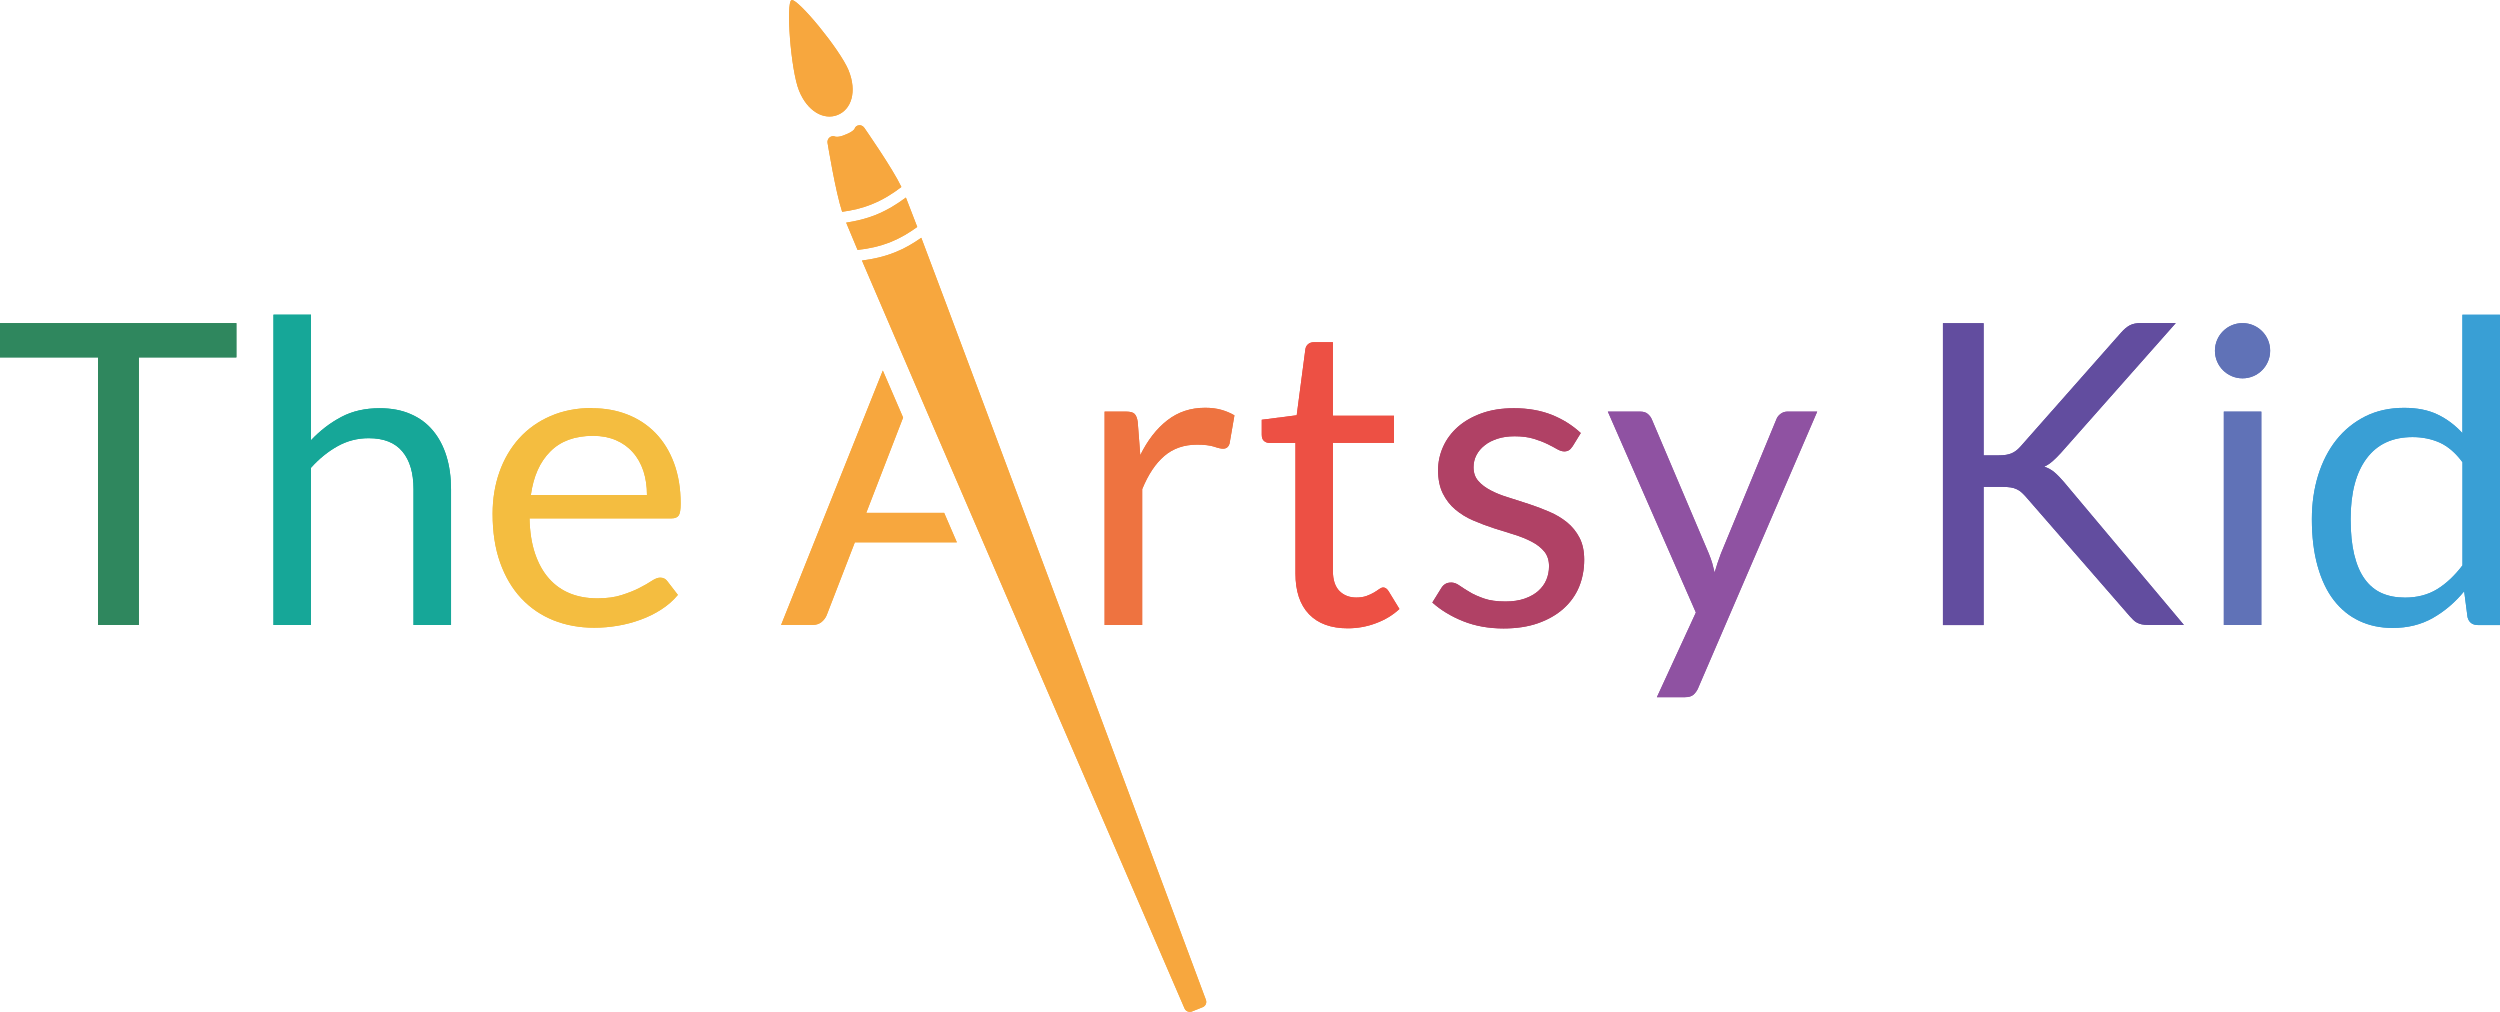 <?xml version="1.0" encoding="UTF-8"?> <svg xmlns="http://www.w3.org/2000/svg" id="Layer_2" data-name="Layer 2" width="340.44" height="137.79" viewBox="0 0 340.44 137.79"><defs><style> .cls-1 { fill: #f4bd40; } .cls-1, .cls-2, .cls-3, .cls-4, .cls-5, .cls-6, .cls-7, .cls-8, .cls-9, .cls-10, .cls-11 { stroke-width: 0px; } .cls-2 { fill: #f7a73e; } .cls-3 { fill: #624d9f; } .cls-4 { fill: #6072b7; } .cls-5 { fill: #399fd5; } .cls-6 { fill: #16a798; } .cls-7 { fill: #b04165; } .cls-8 { fill: #2f875e; } .cls-9 { fill: #8f52a2; } .cls-10 { fill: #ee7340; } .cls-11 { fill: #ed5044; } </style></defs><g id="Layer_1-2" data-name="Layer 1"><g><path class="cls-8" d="m32.19,44v4.67h-13.28v36.43h-5.56v-36.43H0v-4.67h32.19Z"></path><path class="cls-6" d="m37.24,85.11v-42.26h5.11v17.1c1.24-1.32,2.62-2.37,4.13-3.17,1.51-.8,3.25-1.19,5.22-1.19,1.59,0,2.99.26,4.2.79,1.22.52,2.23,1.27,3.04,2.24.81.96,1.43,2.13,1.85,3.48.42,1.36.63,2.86.63,4.51v18.5h-5.11v-18.5c0-2.2-.5-3.91-1.51-5.12-1.01-1.22-2.54-1.82-4.6-1.82-1.51,0-2.92.36-4.23,1.09-1.31.73-2.52,1.71-3.63,2.95v21.4h-5.11Z"></path><path class="cls-1" d="m80.64,55.59c1.74,0,3.35.29,4.82.87,1.47.58,2.74,1.42,3.81,2.52,1.07,1.11,1.91,2.46,2.51,4.08.6,1.62.91,3.45.91,5.52,0,.8-.09,1.34-.26,1.6-.17.27-.5.41-.98.41h-19.34c.04,1.84.29,3.43.75,4.79s1.09,2.49,1.89,3.39c.8.91,1.76,1.59,2.87,2.04,1.11.45,2.35.67,3.73.67,1.28,0,2.39-.15,3.31-.45.93-.3,1.73-.61,2.4-.96.67-.34,1.23-.66,1.68-.96s.84-.45,1.16-.45c.42,0,.74.16.97.48l1.44,1.87c-.63.76-1.39,1.43-2.27,1.99-.88.57-1.82,1.03-2.82,1.39-1.01.37-2.04.64-3.11.82-1.07.18-2.13.27-3.18.27-2.01,0-3.86-.34-5.55-1.01-1.69-.68-3.15-1.67-4.39-2.99-1.23-1.31-2.19-2.93-2.88-4.86-.69-1.93-1.03-4.15-1.03-6.66,0-2.02.31-3.92.93-5.68.62-1.76,1.52-3.28,2.68-4.58,1.17-1.29,2.59-2.31,4.28-3.04,1.68-.73,3.57-1.1,5.68-1.1Zm.11,3.76c-2.47,0-4.41.71-5.82,2.14-1.42,1.42-2.29,3.39-2.64,5.92h15.81c0-1.18-.16-2.27-.48-3.26-.33-.98-.8-1.84-1.44-2.55-.63-.72-1.4-1.27-2.31-1.66s-1.95-.59-3.11-.59Z"></path><path class="cls-10" d="m150.42,85.11v-29.06h2.93c.56,0,.94.1,1.15.31.21.21.36.58.43,1.09l.35,4.53c.99-2.02,2.22-3.61,3.68-4.74,1.46-1.14,3.18-1.71,5.15-1.71.8,0,1.53.09,2.18.27s1.25.43,1.81.76l-.66,3.82c-.14.48-.43.72-.89.72-.27,0-.68-.09-1.23-.28-.56-.18-1.33-.27-2.32-.27-1.78,0-3.26.52-4.46,1.55-1.2,1.03-2.19,2.53-3,4.51v18.5h-5.11Z"></path><path class="cls-11" d="m183.55,85.56c-2.29,0-4.06-.64-5.29-1.92-1.23-1.28-1.85-3.13-1.85-5.54v-17.78h-3.5c-.31,0-.57-.09-.78-.27s-.31-.47-.31-.85v-2.04l4.76-.61,1.18-8.98c.04-.28.16-.52.37-.7.21-.18.48-.27.8-.27h2.58v10.01h8.32v3.7h-8.32v17.44c0,1.22.3,2.13.89,2.73.59.59,1.36.89,2.29.89.53,0,1-.07,1.39-.21s.73-.3,1.02-.47c.29-.17.53-.33.73-.48.2-.14.38-.21.53-.21.27,0,.5.16.72.49l1.49,2.44c-.88.82-1.94,1.47-3.18,1.93-1.24.47-2.52.7-3.84.7Z"></path><path class="cls-7" d="m214.08,60.84c-.23.42-.59.63-1.06.63-.29,0-.61-.1-.98-.31-.36-.21-.81-.45-1.33-.7-.53-.26-1.15-.5-1.88-.72-.73-.22-1.59-.33-2.58-.33-.86,0-1.64.11-2.32.33-.69.22-1.28.52-1.76.91-.49.38-.86.83-1.12,1.33-.26.5-.39,1.05-.39,1.65,0,.75.21,1.37.65,1.87.43.5,1,.92,1.71,1.29.7.37,1.51.69,2.41.96.9.28,1.82.58,2.77.89.95.31,1.87.66,2.77,1.05.9.38,1.7.86,2.41,1.43.71.58,1.28,1.28,1.71,2.11.43.83.64,1.83.64,2.99,0,1.34-.24,2.58-.71,3.72-.48,1.14-1.19,2.12-2.12,2.95-.94.83-2.08,1.49-3.44,1.97-1.36.48-2.93.72-4.71.72-2.03,0-3.86-.33-5.51-.99s-3.04-1.51-4.19-2.54l1.21-1.95c.15-.25.33-.44.55-.57.21-.14.49-.2.83-.2s.71.13,1.09.4c.38.27.85.56,1.39.89.54.33,1.21.62,1.98.89.78.27,1.75.4,2.91.4,1,0,1.86-.13,2.61-.39.74-.26,1.37-.61,1.86-1.05.49-.44.86-.94,1.1-1.52.24-.58.36-1.19.36-1.84,0-.8-.21-1.47-.64-2-.43-.52-1-.97-1.71-1.34-.7-.37-1.52-.7-2.42-.98-.91-.28-1.84-.57-2.78-.87-.95-.31-1.87-.66-2.78-1.05-.91-.39-1.72-.89-2.42-1.48-.71-.59-1.28-1.33-1.71-2.19-.43-.87-.65-1.93-.65-3.17,0-1.11.23-2.17.69-3.2.46-1.02,1.13-1.92,2.01-2.7.88-.77,1.96-1.39,3.24-1.85,1.28-.46,2.74-.69,4.39-.69,1.91,0,3.63.3,5.15.9,1.52.61,2.83,1.44,3.95,2.48l-1.15,1.87Z"></path><path class="cls-9" d="m231.26,93.68c-.17.38-.39.69-.65.92-.26.23-.66.34-1.19.34h-3.79l5.31-11.53-11.99-27.36h4.42c.44,0,.79.11,1.03.33.25.22.43.46.54.73l7.77,18.3c.17.42.32.84.45,1.26.12.42.23.85.33,1.29.13-.44.27-.87.4-1.29.14-.42.29-.85.46-1.29l7.55-18.27c.11-.31.31-.56.59-.76.27-.2.58-.3.9-.3h4.07l-16.21,37.64Z"></path><path class="cls-3" d="m270.1,62.01h2.09c.72,0,1.31-.09,1.74-.28.43-.18.83-.49,1.22-.93l13.68-15.49c.42-.48.83-.82,1.22-1.02.39-.2.89-.3,1.51-.3h4.73l-15.66,17.7c-.4.44-.78.81-1.13,1.12-.35.3-.73.56-1.13.74.53.17,1.01.43,1.41.78.4.34.82.78,1.26,1.29l16.35,19.48h-4.82c-.36,0-.67-.03-.92-.08-.25-.06-.46-.14-.64-.23-.18-.1-.35-.22-.5-.37-.15-.15-.3-.31-.46-.48l-14.2-16.32c-.21-.23-.41-.43-.59-.59s-.39-.3-.63-.41c-.24-.12-.52-.2-.83-.25-.31-.05-.7-.07-1.16-.07h-2.52v18.82h-5.54v-41.11h5.54v18.02Z"></path><rect class="cls-4" x="302.83" y="56.05" width="5.11" height="29.06"></rect><path class="cls-5" d="m337.4,85.11c-.73,0-1.19-.36-1.38-1.06l-.46-3.53c-1.24,1.51-2.66,2.72-4.26,3.63-1.6.91-3.43,1.36-5.49,1.36-1.66,0-3.17-.32-4.53-.96-1.36-.64-2.51-1.58-3.47-2.82-.96-1.24-1.69-2.79-2.21-4.65-.52-1.85-.78-3.98-.78-6.39,0-2.14.29-4.14.86-5.98.58-1.85,1.4-3.45,2.48-4.81,1.08-1.36,2.4-2.42,3.94-3.2,1.55-.77,3.31-1.16,5.28-1.16,1.78,0,3.3.3,4.56.91,1.26.6,2.39,1.45,3.38,2.53v-16.12h5.11v42.26h-3.04Zm-9.9-3.73c1.66,0,3.12-.38,4.37-1.14,1.25-.77,2.4-1.85,3.46-3.25v-14.05c-.94-1.27-1.97-2.15-3.08-2.66-1.12-.5-2.36-.76-3.72-.76-2.72,0-4.8.96-6.25,2.9-1.45,1.93-2.18,4.69-2.18,8.26,0,1.89.16,3.51.49,4.86.33,1.35.8,2.46,1.44,3.33.63.87,1.41,1.51,2.32,1.91s1.97.6,3.15.6Z"></path><g><path class="cls-2" d="m115.57,9.61c-1.15-2.84-6.99-9.92-7.79-9.59-.76.31-.12,9.47,1.03,12.32,1.15,2.85,3.39,4.06,5.26,3.31,1.87-.75,2.65-3.18,1.5-6.03Z"></path><path class="cls-2" d="m124.9,30.89c-.6-1.59-1.12-2.91-1.54-3.99-1.23.92-2.57,1.74-4.09,2.36-1.34.54-2.7.85-4.04,1.06.41,1.01.93,2.25,1.55,3.71,1.5-.15,3.03-.49,4.54-1.09,1.33-.54,2.5-1.25,3.59-2.04Z"></path><path class="cls-2" d="m125.46,32.38c-1.09.76-2.26,1.46-3.58,1.98-1.49.6-3,.93-4.5,1.12,7.29,17.1,43.73,101.4,43.93,101.85.17.38.61.56,1,.41l1.47-.59c.39-.16.58-.59.44-.98-.17-.46-32.1-86.19-38.76-103.78Z"></path><path class="cls-2" d="m122.74,25.45c-1.22-2.56-4.88-7.8-5.04-8.04-.17-.24-.45-.4-.74-.35-.3.03-.52.23-.6.51,0,0-.19.34-1.09.71-.05.02-.11.04-.16.06-.87.4-1.35.27-1.35.27-.26-.12-.56-.08-.78.1-.22.17-.33.45-.29.73.05.29,1.08,6.62,1.99,9.4,1.33-.18,2.68-.48,4.02-1.02,1.52-.61,2.86-1.44,4.06-2.37Z"></path></g><path class="cls-2" d="m128.57,69.84h-10.61l5.02-12.98c-.97-2.25-1.89-4.38-2.76-6.4l-13.85,34.64h4.3c.48,0,.88-.14,1.21-.4.32-.27.55-.58.69-.92l3.84-9.93h13.89c-.58-1.35-1.16-2.69-1.73-4.01Z"></path><circle class="cls-4" cx="305.38" cy="47.76" r="3.76"></circle></g><g><path class="cls-8" d="m32.19,44v4.67h-13.28v36.43h-5.56v-36.43H0v-4.67h32.19Z"></path><path class="cls-6" d="m37.24,85.11v-42.26h5.11v17.1c1.24-1.32,2.62-2.37,4.13-3.17,1.51-.8,3.25-1.19,5.22-1.19,1.59,0,2.99.26,4.2.79,1.22.52,2.23,1.27,3.04,2.24.81.96,1.43,2.13,1.85,3.48.42,1.36.63,2.86.63,4.51v18.5h-5.11v-18.5c0-2.2-.5-3.91-1.51-5.12-1.01-1.22-2.54-1.82-4.6-1.82-1.51,0-2.92.36-4.23,1.09-1.31.73-2.52,1.71-3.63,2.95v21.4h-5.11Z"></path><path class="cls-1" d="m80.64,55.59c1.74,0,3.35.29,4.82.87,1.47.58,2.74,1.42,3.81,2.52,1.07,1.11,1.91,2.46,2.51,4.08.6,1.62.91,3.45.91,5.52,0,.8-.09,1.34-.26,1.6-.17.27-.5.41-.98.41h-19.34c.04,1.84.29,3.43.75,4.79s1.09,2.49,1.89,3.39c.8.91,1.76,1.59,2.87,2.04,1.11.45,2.35.67,3.73.67,1.28,0,2.39-.15,3.31-.45.93-.3,1.73-.61,2.4-.96.67-.34,1.23-.66,1.68-.96s.84-.45,1.16-.45c.42,0,.74.16.97.48l1.44,1.87c-.63.76-1.39,1.43-2.27,1.99-.88.57-1.82,1.03-2.82,1.39-1.01.37-2.04.64-3.11.82-1.07.18-2.13.27-3.18.27-2.01,0-3.86-.34-5.55-1.01-1.69-.68-3.15-1.67-4.39-2.99-1.23-1.31-2.19-2.93-2.88-4.86-.69-1.93-1.03-4.15-1.03-6.66,0-2.02.31-3.92.93-5.68.62-1.76,1.52-3.28,2.68-4.58,1.17-1.29,2.59-2.31,4.28-3.04,1.68-.73,3.57-1.1,5.68-1.1Zm.11,3.76c-2.47,0-4.41.71-5.82,2.14-1.42,1.42-2.29,3.39-2.64,5.92h15.81c0-1.18-.16-2.27-.48-3.26-.33-.98-.8-1.84-1.44-2.55-.63-.72-1.4-1.27-2.31-1.66s-1.95-.59-3.11-.59Z"></path><path class="cls-10" d="m150.42,85.11v-29.06h2.93c.56,0,.94.1,1.15.31.21.21.36.58.43,1.09l.35,4.53c.99-2.02,2.22-3.61,3.68-4.74,1.46-1.14,3.18-1.71,5.15-1.71.8,0,1.53.09,2.18.27s1.25.43,1.81.76l-.66,3.82c-.14.48-.43.72-.89.72-.27,0-.68-.09-1.23-.28-.56-.18-1.33-.27-2.32-.27-1.78,0-3.26.52-4.46,1.55-1.2,1.03-2.19,2.53-3,4.51v18.5h-5.11Z"></path><path class="cls-11" d="m183.55,85.56c-2.29,0-4.06-.64-5.29-1.92-1.23-1.28-1.85-3.13-1.85-5.54v-17.78h-3.5c-.31,0-.57-.09-.78-.27s-.31-.47-.31-.85v-2.04l4.76-.61,1.18-8.98c.04-.28.16-.52.37-.7.21-.18.48-.27.8-.27h2.58v10.01h8.32v3.7h-8.32v17.44c0,1.22.3,2.13.89,2.73.59.59,1.36.89,2.29.89.53,0,1-.07,1.39-.21s.73-.3,1.02-.47c.29-.17.53-.33.73-.48.2-.14.38-.21.53-.21.27,0,.5.16.72.49l1.49,2.44c-.88.82-1.94,1.47-3.18,1.93-1.24.47-2.52.7-3.84.7Z"></path><path class="cls-7" d="m214.08,60.84c-.23.42-.59.63-1.06.63-.29,0-.61-.1-.98-.31-.36-.21-.81-.45-1.33-.7-.53-.26-1.15-.5-1.88-.72-.73-.22-1.59-.33-2.58-.33-.86,0-1.64.11-2.32.33-.69.22-1.28.52-1.76.91-.49.38-.86.83-1.12,1.33-.26.5-.39,1.05-.39,1.65,0,.75.21,1.37.65,1.87.43.5,1,.92,1.71,1.29.7.37,1.51.69,2.41.96.9.28,1.82.58,2.77.89.95.31,1.87.66,2.77,1.05.9.38,1.7.86,2.41,1.43.71.58,1.28,1.28,1.71,2.11.43.83.64,1.83.64,2.99,0,1.34-.24,2.58-.71,3.72-.48,1.14-1.19,2.12-2.12,2.95-.94.83-2.08,1.49-3.44,1.97-1.36.48-2.93.72-4.71.72-2.03,0-3.86-.33-5.51-.99s-3.04-1.51-4.19-2.54l1.21-1.95c.15-.25.33-.44.55-.57.21-.14.49-.2.83-.2s.71.13,1.09.4c.38.27.85.56,1.39.89.54.33,1.21.62,1.98.89.78.27,1.75.4,2.91.4,1,0,1.86-.13,2.61-.39.74-.26,1.37-.61,1.86-1.05.49-.44.86-.94,1.1-1.52.24-.58.36-1.19.36-1.84,0-.8-.21-1.47-.64-2-.43-.52-1-.97-1.71-1.34-.7-.37-1.52-.7-2.42-.98-.91-.28-1.84-.57-2.78-.87-.95-.31-1.87-.66-2.78-1.05-.91-.39-1.72-.89-2.42-1.48-.71-.59-1.28-1.33-1.71-2.19-.43-.87-.65-1.93-.65-3.17,0-1.11.23-2.17.69-3.2.46-1.02,1.13-1.92,2.01-2.7.88-.77,1.96-1.39,3.24-1.85,1.28-.46,2.74-.69,4.39-.69,1.91,0,3.63.3,5.15.9,1.52.61,2.83,1.44,3.95,2.48l-1.15,1.87Z"></path><path class="cls-9" d="m231.26,93.68c-.17.38-.39.69-.65.92-.26.23-.66.34-1.19.34h-3.79l5.31-11.53-11.99-27.36h4.42c.44,0,.79.11,1.03.33.25.22.43.46.54.73l7.77,18.3c.17.42.32.84.45,1.26.12.42.23.85.33,1.29.13-.44.27-.87.4-1.29.14-.42.29-.85.46-1.29l7.55-18.27c.11-.31.31-.56.59-.76.27-.2.58-.3.9-.3h4.07l-16.21,37.64Z"></path><path class="cls-3" d="m270.1,62.01h2.09c.72,0,1.31-.09,1.74-.28.43-.18.83-.49,1.22-.93l13.68-15.49c.42-.48.83-.82,1.22-1.02.39-.2.89-.3,1.51-.3h4.73l-15.66,17.7c-.4.44-.78.81-1.13,1.12-.35.3-.73.56-1.13.74.53.17,1.01.43,1.41.78.4.34.82.78,1.26,1.29l16.35,19.48h-4.82c-.36,0-.67-.03-.92-.08-.25-.06-.46-.14-.64-.23-.18-.1-.35-.22-.5-.37-.15-.15-.3-.31-.46-.48l-14.2-16.32c-.21-.23-.41-.43-.59-.59s-.39-.3-.63-.41c-.24-.12-.52-.2-.83-.25-.31-.05-.7-.07-1.16-.07h-2.52v18.82h-5.54v-41.11h5.54v18.02Z"></path><rect class="cls-4" x="302.83" y="56.05" width="5.11" height="29.06"></rect><path class="cls-5" d="m337.4,85.11c-.73,0-1.19-.36-1.38-1.06l-.46-3.53c-1.24,1.51-2.66,2.72-4.26,3.63-1.6.91-3.43,1.36-5.49,1.36-1.66,0-3.17-.32-4.53-.96-1.36-.64-2.51-1.58-3.47-2.82-.96-1.24-1.69-2.79-2.21-4.65-.52-1.85-.78-3.98-.78-6.39,0-2.14.29-4.14.86-5.98.58-1.85,1.4-3.45,2.48-4.81,1.08-1.36,2.4-2.42,3.94-3.2,1.55-.77,3.31-1.16,5.28-1.16,1.78,0,3.3.3,4.56.91,1.26.6,2.39,1.45,3.38,2.53v-16.12h5.11v42.26h-3.04Zm-9.9-3.73c1.66,0,3.12-.38,4.37-1.14,1.25-.77,2.4-1.85,3.46-3.25v-14.05c-.94-1.27-1.97-2.15-3.08-2.66-1.12-.5-2.36-.76-3.72-.76-2.72,0-4.8.96-6.25,2.9-1.45,1.93-2.18,4.69-2.18,8.26,0,1.89.16,3.51.49,4.86.33,1.35.8,2.46,1.44,3.33.63.87,1.41,1.51,2.32,1.91s1.97.6,3.15.6Z"></path><g><path class="cls-2" d="m115.57,9.61c-1.15-2.84-6.99-9.92-7.79-9.59-.76.31-.12,9.47,1.03,12.32,1.15,2.85,3.39,4.06,5.26,3.31,1.87-.75,2.65-3.18,1.5-6.03Z"></path><path class="cls-2" d="m124.9,30.89c-.6-1.59-1.12-2.91-1.54-3.99-1.23.92-2.57,1.74-4.09,2.36-1.34.54-2.7.85-4.04,1.06.41,1.01.93,2.25,1.55,3.71,1.5-.15,3.03-.49,4.54-1.09,1.33-.54,2.5-1.25,3.59-2.04Z"></path><path class="cls-2" d="m125.46,32.38c-1.09.76-2.26,1.46-3.58,1.98-1.49.6-3,.93-4.5,1.12,7.29,17.1,43.73,101.4,43.93,101.85.17.38.61.56,1,.41l1.47-.59c.39-.16.58-.59.44-.98-.17-.46-32.1-86.19-38.76-103.78Z"></path><path class="cls-2" d="m122.74,25.45c-1.22-2.56-4.88-7.8-5.04-8.04-.17-.24-.45-.4-.74-.35-.3.03-.52.23-.6.51,0,0-.19.34-1.09.71-.05.02-.11.04-.16.06-.87.4-1.35.27-1.35.27-.26-.12-.56-.08-.78.1-.22.17-.33.45-.29.73.05.29,1.08,6.62,1.99,9.4,1.33-.18,2.68-.48,4.02-1.02,1.52-.61,2.86-1.44,4.06-2.37Z"></path></g><path class="cls-2" d="m128.57,69.84h-10.61l5.02-12.98c-.97-2.25-1.89-4.38-2.76-6.4l-13.85,34.64h4.3c.48,0,.88-.14,1.21-.4.32-.27.55-.58.69-.92l3.84-9.93h13.89c-.58-1.35-1.16-2.69-1.73-4.01Z"></path><circle class="cls-4" cx="305.38" cy="47.76" r="3.76"></circle></g></g></svg> 